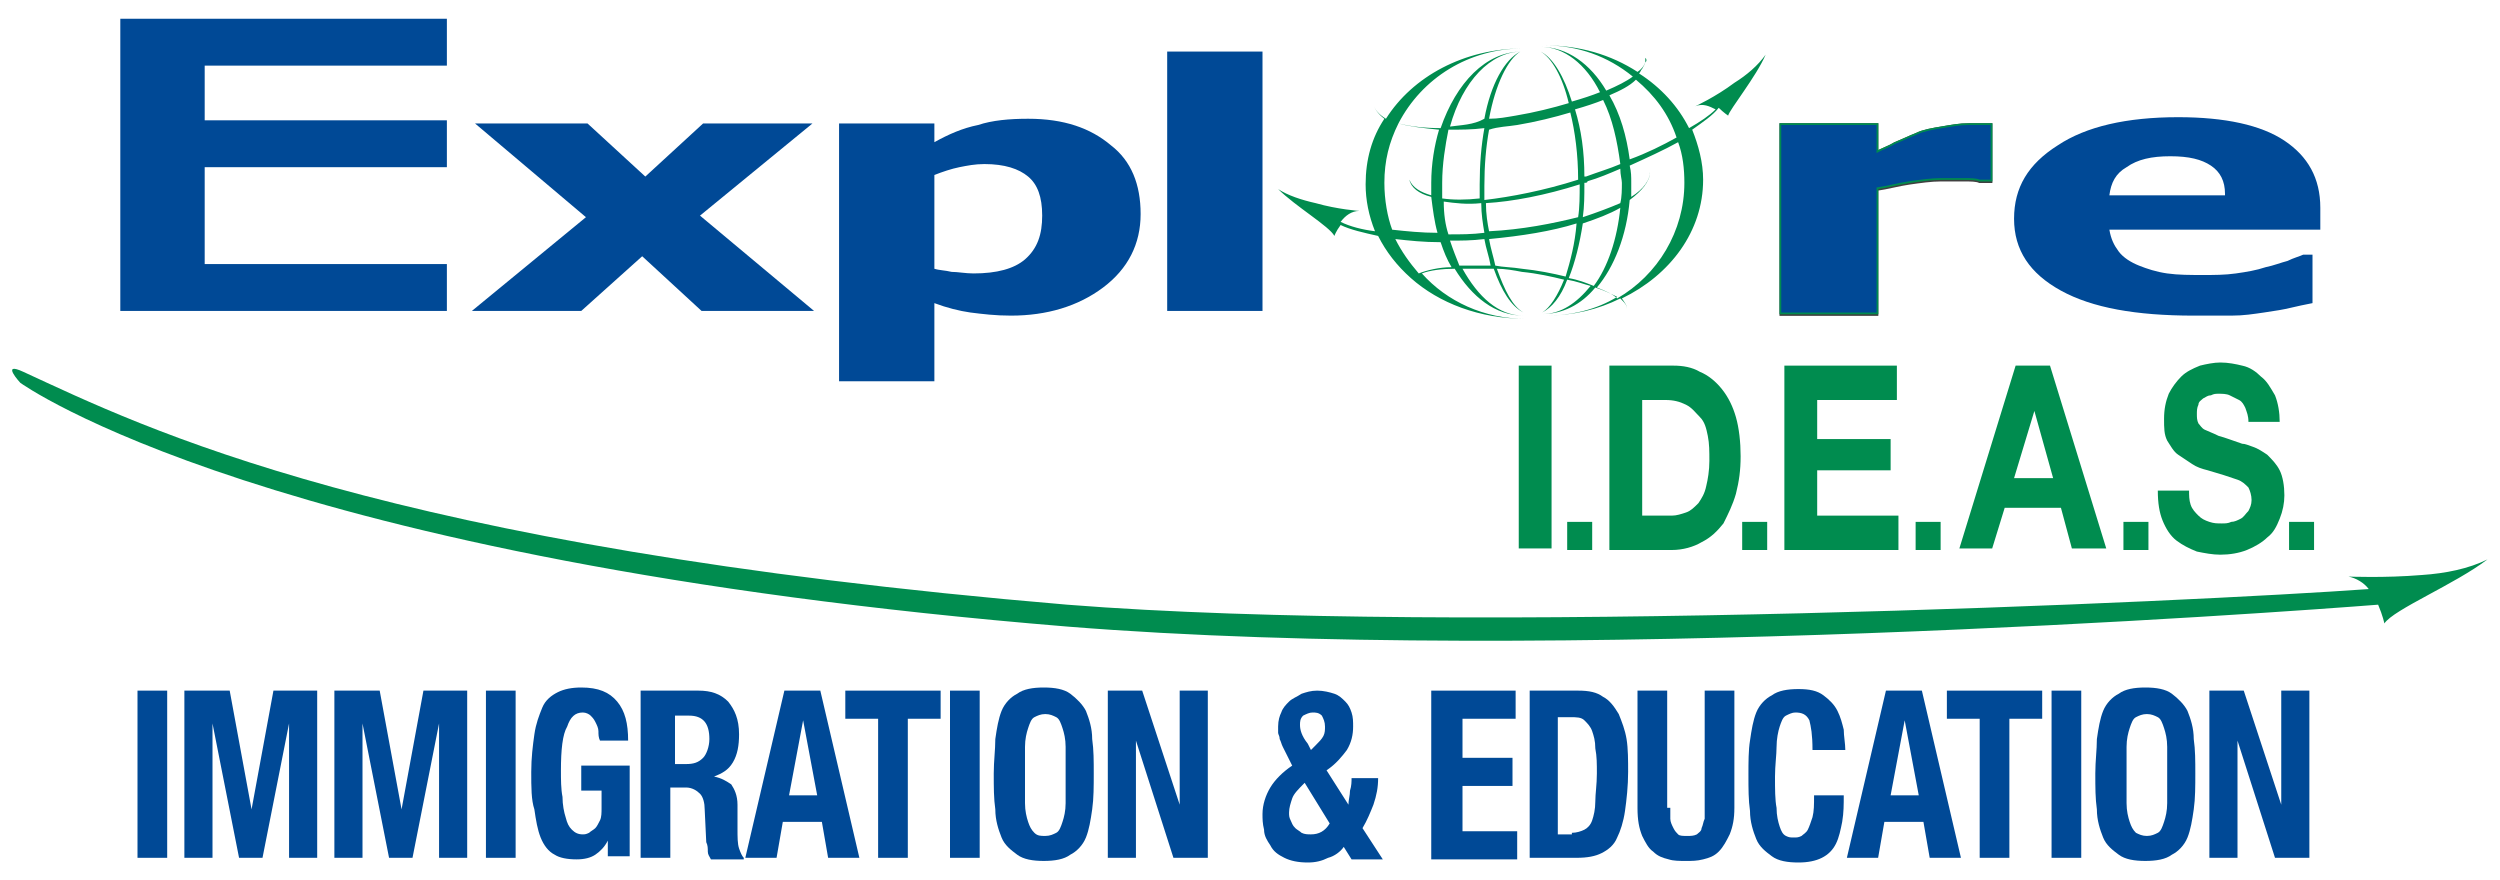 <?xml version="1.0" encoding="utf-8"?>
<!-- Generator: Adobe Illustrator 25.4.1, SVG Export Plug-In . SVG Version: 6.00 Build 0)  -->
<svg version="1.1" id="Layer_1" xmlns="http://www.w3.org/2000/svg" xmlns:xlink="http://www.w3.org/1999/xlink" x="0px" y="0px"
	 viewBox="0 0 160 56.3" style="enable-background:new 0 0 160 56.3;" xml:space="preserve">
<style type="text/css">
	.st0{fill:#008C4F;}
	.st1{fill:#004996;}
	.st2{opacity:0.75;}
	.st3{fill:none;stroke:#000000;stroke-width:0.227;}
	.st4{fill:url(#SVGID_1_);}
	.st5{fill:none;stroke:#008C4F;stroke-width:0.227;}
</style>
<g>
	<g>
		<path class="st0" d="M155,36.8c-2.4,0.2-4.7,0.1-4.7,0.1c0.5,0.1,1,0.4,1.3,0.8c-11.1,0.8-58,3-83.3,1C24.4,35,9.1,27.3,1.5,23.8
			c-1.5-0.7-0.2,0.7-0.2,0.7s15.7,11.4,67,15.6c31,2.5,77.5-0.9,83.9-1.4c0.3,0.7,0.4,1.2,0.4,1.2c0.6-0.9,4.5-2.5,6.6-4.1
			C158,36.4,156.5,36.7,155,36.8L155,36.8z"/>
		<path class="st0" d="M159.2,35.9C159.2,35.8,159.2,35.8,159.2,35.9L159.2,35.9C159.2,35.8,159.2,35.8,159.2,35.9z"/>
	</g>
	<g>
		<path class="st1" d="M8.8,44.2h1.9v10.7H8.8V44.2z"/>
		<path class="st1" d="M14.7,44.2l1.4,7.6h0l1.4-7.6h2.8v10.7h-1.8v-8.6h0l-1.7,8.6h-1.5l-1.7-8.6h0v8.6h-1.8V44.2H14.7z"/>
		<path class="st1" d="M24.3,44.2l1.4,7.6h0l1.4-7.6h2.8v10.7h-1.8v-8.6h0l-1.7,8.6h-1.5l-1.7-8.6h0v8.6h-1.8V44.2H24.3z"/>
		<path class="st1" d="M31.1,44.2H33v10.7h-1.9V44.2z"/>
		<path class="st1" d="M38.3,46.8c0-0.2-0.1-0.4-0.2-0.6c-0.1-0.2-0.2-0.3-0.3-0.4c-0.1-0.1-0.3-0.2-0.5-0.2c-0.5,0-0.8,0.3-1,0.9
			C36,47,35.9,48,35.9,49.3c0,0.6,0,1.2,0.1,1.7c0,0.5,0.1,1,0.2,1.3c0.1,0.4,0.2,0.6,0.4,0.8c0.2,0.2,0.4,0.3,0.7,0.3
			c0.1,0,0.2,0,0.4-0.1c0.1-0.1,0.3-0.2,0.4-0.3c0.1-0.1,0.2-0.3,0.3-0.5c0.1-0.2,0.1-0.5,0.1-0.8v-1.1h-1.3v-1.6h3.1v5.8h-1.4v-1h0
			c-0.2,0.4-0.5,0.7-0.8,0.9c-0.3,0.2-0.7,0.3-1.2,0.3c-0.6,0-1.1-0.1-1.4-0.3c-0.4-0.2-0.7-0.6-0.9-1.1c-0.2-0.5-0.3-1.1-0.4-1.8
			C34,51.2,34,50.4,34,49.4c0-0.9,0.1-1.7,0.2-2.4c0.1-0.7,0.3-1.2,0.5-1.7c0.2-0.5,0.6-0.8,1-1c0.4-0.2,0.9-0.3,1.5-0.3
			c1.1,0,1.8,0.3,2.3,0.9c0.5,0.6,0.7,1.4,0.7,2.5h-1.8C38.3,47.2,38.3,47,38.3,46.8z"/>
		<path class="st1" d="M44.7,44.2c0.8,0,1.4,0.2,1.9,0.7c0.4,0.5,0.7,1.1,0.7,2.1c0,0.7-0.1,1.3-0.4,1.8c-0.3,0.5-0.7,0.7-1.2,0.9v0
			c0.5,0.1,0.8,0.3,1.1,0.5c0.2,0.3,0.4,0.7,0.4,1.3c0,0.2,0,0.4,0,0.7c0,0.2,0,0.5,0,0.8c0,0.6,0,1,0.1,1.3
			c0.1,0.3,0.2,0.5,0.3,0.6v0.1h-2.1c-0.1-0.2-0.2-0.3-0.2-0.5c0-0.2,0-0.4-0.1-0.6l-0.1-2.1c0-0.4-0.1-0.8-0.3-1
			c-0.2-0.2-0.5-0.4-0.9-0.4h-1v4.5h-1.9V44.2H44.7z M43.9,48.9c0.5,0,0.8-0.1,1.1-0.4c0.2-0.2,0.4-0.7,0.4-1.2c0-1-0.4-1.5-1.3-1.5
			h-0.9v3.1H43.9z"/>
		<path class="st1" d="M52.5,44.2L55,54.9h-2l-0.4-2.3h-2.5l-0.4,2.3h-2l2.5-10.7H52.5z M52.3,50.9l-0.9-4.8h0l-0.9,4.8H52.3z"/>
		<path class="st1" d="M60.2,46h-2.1v8.9h-1.9V46h-2.1v-1.8h6.1V46z"/>
		<path class="st1" d="M60.8,44.2h1.9v10.7h-1.9V44.2z"/>
		<path class="st1" d="M63.7,47.3c0.1-0.7,0.2-1.3,0.4-1.8c0.2-0.5,0.6-0.9,1-1.1c0.4-0.3,1-0.4,1.7-0.4s1.3,0.1,1.7,0.4
			c0.4,0.3,0.8,0.7,1,1.1c0.2,0.5,0.4,1.1,0.4,1.8c0.1,0.7,0.1,1.4,0.1,2.2c0,0.8,0,1.6-0.1,2.3c-0.1,0.7-0.2,1.3-0.4,1.8
			c-0.2,0.5-0.6,0.9-1,1.1c-0.4,0.3-1,0.4-1.7,0.4s-1.3-0.1-1.7-0.4c-0.4-0.3-0.8-0.6-1-1.1c-0.2-0.5-0.4-1.1-0.4-1.8
			c-0.1-0.7-0.1-1.4-0.1-2.3C63.6,48.7,63.7,48,63.7,47.3z M65.6,51.4c0,0.5,0.1,0.9,0.2,1.2c0.1,0.3,0.2,0.5,0.4,0.7
			s0.4,0.2,0.7,0.2c0.3,0,0.5-0.1,0.7-0.2s0.3-0.4,0.4-0.7c0.1-0.3,0.2-0.7,0.2-1.2c0-0.5,0-1.1,0-1.8c0-0.7,0-1.3,0-1.8
			c0-0.5-0.1-0.9-0.2-1.2c-0.1-0.3-0.2-0.6-0.4-0.7c-0.2-0.1-0.4-0.2-0.7-0.2c-0.3,0-0.5,0.1-0.7,0.2c-0.2,0.1-0.3,0.4-0.4,0.7
			c-0.1,0.3-0.2,0.7-0.2,1.2c0,0.5,0,1.1,0,1.8C65.6,50.3,65.6,50.9,65.6,51.4z"/>
		<path class="st1" d="M75.5,51.5L75.5,51.5l0-7.3h1.8v10.7h-2.2l-2.4-7.5h0v7.5h-1.8V44.2h2.2L75.5,51.5z"/>
		<path class="st1" d="M86.4,50.6c0.1-0.3,0.1-0.6,0.1-0.8h1.7c0,0.6-0.1,1.1-0.3,1.7c-0.2,0.5-0.4,1-0.7,1.5l1.3,2h-2l-0.5-0.8
			c-0.2,0.3-0.6,0.6-1,0.7c-0.4,0.2-0.8,0.3-1.3,0.3c-0.6,0-1.1-0.1-1.5-0.3c-0.4-0.2-0.7-0.4-0.9-0.8c-0.2-0.3-0.4-0.6-0.4-1
			c-0.1-0.4-0.1-0.7-0.1-1c0-0.6,0.2-1.2,0.5-1.7c0.3-0.5,0.8-1,1.4-1.4l-0.3-0.6c-0.1-0.2-0.2-0.4-0.3-0.6
			c-0.1-0.2-0.1-0.3-0.2-0.5c0-0.2-0.1-0.3-0.1-0.4c0-0.1,0-0.3,0-0.4c0-0.4,0.1-0.7,0.2-0.9c0.1-0.3,0.3-0.5,0.5-0.7
			c0.2-0.2,0.5-0.3,0.8-0.5c0.3-0.1,0.6-0.2,1-0.2c0.4,0,0.8,0.1,1.1,0.2c0.3,0.1,0.5,0.3,0.7,0.5s0.3,0.4,0.4,0.7
			c0.1,0.3,0.1,0.6,0.1,0.9c0,0.5-0.1,1-0.4,1.5c-0.3,0.4-0.7,0.9-1.3,1.3l1.4,2.2C86.3,51.2,86.4,50.9,86.4,50.6z M82.7,51.1
			c-0.1,0.3-0.2,0.6-0.2,0.9c0,0.2,0,0.3,0.1,0.5c0.1,0.2,0.1,0.3,0.3,0.5c0.1,0.1,0.3,0.2,0.4,0.3c0.2,0.1,0.4,0.1,0.6,0.1
			c0.5,0,0.9-0.2,1.2-0.7l-1.6-2.6C83.1,50.5,82.8,50.8,82.7,51.1z M83.7,47.6l0.2,0.4l0.3-0.3c0.2-0.2,0.4-0.4,0.5-0.6
			c0.1-0.2,0.1-0.4,0.1-0.6c0-0.3-0.1-0.5-0.2-0.7c-0.2-0.2-0.4-0.2-0.6-0.2c-0.2,0-0.4,0.1-0.6,0.2c-0.2,0.2-0.2,0.4-0.2,0.6
			C83.2,46.7,83.3,47.1,83.7,47.6z"/>
		<path class="st1" d="M97,46h-3.4v2.5h3.2v1.8h-3.2v2.9h3.5v1.8h-5.5V44.2H97V46z"/>
		<path class="st1" d="M101,44.2c0.7,0,1.2,0.1,1.6,0.4c0.4,0.2,0.7,0.6,1,1.1c0.2,0.5,0.4,1,0.5,1.6c0.1,0.6,0.1,1.4,0.1,2.1
			c0,0.9-0.1,1.8-0.2,2.5c-0.1,0.7-0.3,1.3-0.5,1.7c-0.2,0.5-0.6,0.8-1,1c-0.4,0.2-0.9,0.3-1.6,0.3h-3V44.2H101z M100.6,53.3
			c0.3,0,0.6-0.1,0.8-0.2c0.2-0.1,0.4-0.3,0.5-0.6c0.1-0.3,0.2-0.7,0.2-1.2c0-0.5,0.1-1.1,0.1-1.8c0-0.6,0-1.1-0.1-1.6
			c0-0.5-0.1-0.8-0.2-1.1c-0.1-0.3-0.3-0.5-0.5-0.7c-0.2-0.2-0.5-0.2-0.9-0.2h-0.8v7.5H100.6z"/>
		<path class="st1" d="M106.9,51.7c0,0.3,0,0.5,0,0.7c0,0.2,0.1,0.4,0.2,0.6c0.1,0.2,0.2,0.3,0.3,0.4c0.1,0.1,0.3,0.1,0.6,0.1
			c0.2,0,0.4,0,0.6-0.1c0.1-0.1,0.3-0.2,0.3-0.4c0.1-0.2,0.1-0.4,0.2-0.6c0-0.2,0-0.5,0-0.7v-7.5h1.9v7.5c0,0.7-0.1,1.2-0.3,1.7
			c-0.2,0.4-0.4,0.8-0.7,1.1c-0.3,0.3-0.6,0.4-1,0.5c-0.4,0.1-0.7,0.1-1.1,0.1c-0.4,0-0.8,0-1.1-0.1c-0.4-0.1-0.7-0.2-1-0.5
			c-0.3-0.2-0.5-0.6-0.7-1c-0.2-0.5-0.3-1-0.3-1.8v-7.5h1.9V51.7z"/>
		<path class="st1" d="M115.8,46.1c-0.2-0.4-0.5-0.5-0.9-0.5c-0.2,0-0.4,0.1-0.6,0.2c-0.2,0.1-0.3,0.4-0.4,0.7
			c-0.1,0.3-0.2,0.8-0.2,1.3c0,0.5-0.1,1.2-0.1,1.9c0,0.8,0,1.5,0.1,2c0,0.5,0.1,0.9,0.2,1.2c0.1,0.3,0.2,0.5,0.4,0.6
			c0.2,0.1,0.3,0.1,0.5,0.1c0.2,0,0.3,0,0.5-0.1c0.1-0.1,0.3-0.2,0.4-0.4c0.1-0.2,0.2-0.5,0.3-0.8c0.1-0.4,0.1-0.8,0.1-1.4h1.9
			c0,0.6,0,1.1-0.1,1.7c-0.1,0.5-0.2,1-0.4,1.4c-0.2,0.4-0.5,0.7-0.9,0.9c-0.4,0.2-0.9,0.3-1.5,0.3c-0.7,0-1.3-0.1-1.7-0.4
			c-0.4-0.3-0.8-0.6-1-1.1c-0.2-0.5-0.4-1.1-0.4-1.8c-0.1-0.7-0.1-1.4-0.1-2.3c0-0.8,0-1.6,0.1-2.2c0.1-0.7,0.2-1.3,0.4-1.8
			c0.2-0.5,0.6-0.9,1-1.1c0.4-0.3,1-0.4,1.7-0.4c0.7,0,1.2,0.1,1.6,0.4c0.4,0.3,0.7,0.6,0.9,1c0.2,0.4,0.3,0.8,0.4,1.2
			c0,0.4,0.1,0.9,0.1,1.3H116C116,47,115.9,46.5,115.8,46.1z"/>
		<path class="st1" d="M123,44.2l2.5,10.7h-2l-0.4-2.3h-2.5l-0.4,2.3h-2l2.5-10.7H123z M122.8,50.9l-0.9-4.8h0l-0.9,4.8H122.8z"/>
		<path class="st1" d="M130.7,46h-2.1v8.9h-1.9V46h-2.1v-1.8h6.1V46z"/>
		<path class="st1" d="M131.3,44.2h1.9v10.7h-1.9V44.2z"/>
		<path class="st1" d="M134.2,47.3c0.1-0.7,0.2-1.3,0.4-1.8c0.2-0.5,0.6-0.9,1-1.1c0.4-0.3,1-0.4,1.7-0.4c0.7,0,1.3,0.1,1.7,0.4
			c0.4,0.3,0.8,0.7,1,1.1c0.2,0.5,0.4,1.1,0.4,1.8c0.1,0.7,0.1,1.4,0.1,2.2c0,0.8,0,1.6-0.1,2.3c-0.1,0.7-0.2,1.3-0.4,1.8
			c-0.2,0.5-0.6,0.9-1,1.1c-0.4,0.3-1,0.4-1.7,0.4c-0.7,0-1.3-0.1-1.7-0.4c-0.4-0.3-0.8-0.6-1-1.1c-0.2-0.5-0.4-1.1-0.4-1.8
			c-0.1-0.7-0.1-1.4-0.1-2.3C134.1,48.7,134.2,48,134.2,47.3z M136.1,51.4c0,0.5,0.1,0.9,0.2,1.2c0.1,0.3,0.2,0.5,0.4,0.7
			c0.2,0.1,0.4,0.2,0.7,0.2c0.3,0,0.5-0.1,0.7-0.2c0.2-0.1,0.3-0.4,0.4-0.7c0.1-0.3,0.2-0.7,0.2-1.2c0-0.5,0-1.1,0-1.8
			c0-0.7,0-1.3,0-1.8c0-0.5-0.1-0.9-0.2-1.2c-0.1-0.3-0.2-0.6-0.4-0.7c-0.2-0.1-0.4-0.2-0.7-0.2c-0.3,0-0.5,0.1-0.7,0.2
			c-0.2,0.1-0.3,0.4-0.4,0.7c-0.1,0.3-0.2,0.7-0.2,1.2c0,0.5,0,1.1,0,1.8C136.1,50.3,136.1,50.9,136.1,51.4z"/>
		<path class="st1" d="M146,51.5L146,51.5l0-7.3h1.8v10.7h-2.2l-2.4-7.5h0v7.5h-1.8V44.2h2.2L146,51.5z"/>
	</g>
	<g>
		<g>
			<g class="st2">
				<path d="M127.2,11.6h-0.5c-0.2-0.1-0.6-0.1-1-0.1c-0.4,0-0.9,0-1.5,0c-0.6,0-1.3,0.1-2,0.2c-0.7,0.1-1.4,0.3-2.1,0.4v8H114V8
					h6.1v1.8c0.3-0.2,0.7-0.3,1.2-0.6c0.5-0.2,0.9-0.4,1.4-0.6c0.4-0.2,1-0.3,1.6-0.4c0.6-0.1,1.1-0.2,1.7-0.2c0.2,0,0.4,0,0.7,0
					c0.2,0,0.5,0,0.7,0V11.6z"/>
				<path class="st3" d="M127.2,11.6h-0.5c-0.2-0.1-0.6-0.1-1-0.1c-0.4,0-0.9,0-1.5,0c-0.6,0-1.3,0.1-2,0.2
					c-0.7,0.1-1.4,0.3-2.1,0.4v8H114V8h6.1v1.8c0.3-0.2,0.7-0.3,1.2-0.6c0.5-0.2,0.9-0.4,1.4-0.6c0.4-0.2,1-0.3,1.6-0.4
					c0.6-0.1,1.1-0.2,1.7-0.2c0.2,0,0.4,0,0.7,0c0.2,0,0.5,0,0.7,0V11.6z"/>
			</g>
			<g>
				<g>
					<linearGradient id="SVGID_1_" gradientUnits="userSpaceOnUse" x1="113.982" y1="13.904" x2="127.154" y2="13.904">
						<stop  offset="0" style="stop-color:#008C4F"/>
						<stop  offset="1" style="stop-color:#6CBF70"/>
					</linearGradient>
					<path class="st4" d="M127.2,11.5h-0.5c-0.2-0.1-0.6-0.1-1-0.1c-0.4,0-0.9,0-1.5,0c-0.6,0-1.3,0.1-2,0.2
						c-0.7,0.1-1.4,0.3-2.1,0.4v8H114v-12h6.1v1.8c0.3-0.2,0.7-0.3,1.2-0.6c0.5-0.2,0.9-0.4,1.4-0.6c0.4-0.2,1-0.3,1.6-0.4
						c0.6-0.1,1.1-0.2,1.7-0.2c0.2,0,0.4,0,0.7,0c0.2,0,0.5,0,0.7,0V11.5z"/>
				</g>
				<g>
					<path class="st5" d="M127.2,11.5h-0.5c-0.2-0.1-0.6-0.1-1-0.1c-0.4,0-0.9,0-1.5,0c-0.6,0-1.3,0.1-2,0.2
						c-0.7,0.1-1.4,0.3-2.1,0.4v8H114v-12h6.1v1.8c0.3-0.2,0.7-0.3,1.2-0.6c0.5-0.2,0.9-0.4,1.4-0.6c0.4-0.2,1-0.3,1.6-0.4
						c0.6-0.1,1.1-0.2,1.7-0.2c0.2,0,0.4,0,0.7,0c0.2,0,0.5,0,0.7,0V11.5z"/>
				</g>
			</g>
		</g>
		<polygon class="st1" points="28.6,4.2 28.6,1.2 7.7,1.2 7.7,7.5 7.7,10.7 7.7,19.9 28.6,19.9 28.6,16.9 13.1,16.9 13.1,11.5 
			13.1,10.7 28.6,10.7 28.6,7.7 13.1,7.7 13.1,4.2 		"/>
		<path class="st1" d="M52.1,19.9h-7.2l-3.8-3.5l-3.9,3.5h-7l7.3-6l-7.1-6h7.2l3.7,3.4l3.7-3.4h7l-7.2,5.9L52.1,19.9z"/>
		<path class="st1" d="M73,13.7c0,1.9-0.8,3.5-2.4,4.7c-1.6,1.2-3.6,1.8-5.9,1.8c-1,0-1.8-0.1-2.6-0.2c-0.7-0.1-1.5-0.3-2.3-0.6v5
			h-6.1V7.9h6.1v1.2c0.9-0.5,1.8-0.9,2.8-1.1c0.9-0.3,2-0.4,3.2-0.4c2.3,0,4,0.6,5.3,1.7C72.4,10.3,73,11.8,73,13.7z M66.7,13.8
			c0-1.2-0.3-2-0.9-2.5c-0.6-0.5-1.5-0.8-2.8-0.8c-0.6,0-1.1,0.1-1.6,0.2c-0.5,0.1-1.1,0.3-1.6,0.5v6c0.3,0.1,0.7,0.1,1.1,0.2
			c0.4,0,0.9,0.1,1.4,0.1c1.5,0,2.6-0.3,3.3-0.9C66.4,15.9,66.7,15,66.7,13.8z"/>
		<path class="st1" d="M80.8,19.9h-6.1V3.3h6.1V19.9z"/>
		<path class="st1" d="M127.2,11.5h-0.5c-0.2-0.1-0.6-0.1-1-0.1c-0.4,0-0.9,0-1.5,0c-0.6,0-1.3,0.1-2,0.2c-0.7,0.1-1.4,0.3-2.1,0.4
			v8H114v-12h6.1v1.8c0.3-0.2,0.7-0.3,1.2-0.6c0.5-0.2,0.9-0.4,1.4-0.6c0.4-0.2,1-0.3,1.6-0.4c0.6-0.1,1.1-0.2,1.7-0.2
			c0.2,0,0.4,0,0.7,0c0.2,0,0.5,0,0.7,0V11.5z"/>
		<path class="st1" d="M140.4,20.2c-3.7,0-6.5-0.5-8.5-1.6c-2-1.1-3-2.6-3-4.6c0-2,0.9-3.5,2.8-4.7c1.8-1.2,4.4-1.8,7.7-1.8
			c3,0,5.3,0.5,6.8,1.5c1.5,1,2.3,2.4,2.3,4.3v1.4H135c0.1,0.6,0.3,1,0.6,1.4c0.3,0.4,0.8,0.7,1.3,0.9c0.5,0.2,1.1,0.4,1.8,0.5
			c0.7,0.1,1.5,0.1,2.3,0.1c0.7,0,1.4,0,2.1-0.1c0.7-0.1,1.3-0.2,1.9-0.4c0.5-0.1,1-0.3,1.4-0.4c0.4-0.2,0.8-0.3,1-0.4h0.6v3.1
			c-0.5,0.1-1,0.2-1.4,0.3c-0.4,0.1-1,0.2-1.7,0.3c-0.7,0.1-1.3,0.2-2.1,0.2C142.2,20.2,141.4,20.2,140.4,20.2z M142.4,12.4
			c0-0.8-0.3-1.4-0.9-1.8c-0.6-0.4-1.4-0.6-2.6-0.6c-1.2,0-2.1,0.2-2.8,0.7c-0.7,0.4-1,1-1.1,1.8H142.4z"/>
		<g>
			<path class="st0" d="M105.3,4c0-0.1,0-0.2,0-0.3C105.4,3.8,105.4,3.9,105.3,4z"/>
			<path class="st0" d="M113,3.5c-0.5,0.7-1.2,1.3-2,1.8l0,0c-1.2,0.9-2.5,1.5-2.5,1.5c0.5-0.2,0.9,0,1.3,0.2
				c-0.4,0.4-1,0.8-1.7,1.2c-0.7-1.4-1.8-2.6-3.2-3.5c0.1-0.1,0.1-0.2,0.2-0.3c0.1-0.2,0.2-0.3,0.2-0.5c0,0.2-0.2,0.5-0.5,0.7
				c-1.7-1.1-3.7-1.7-6-1.7c2.2,0,4.1,0.7,5.7,2c-0.4,0.3-1,0.6-1.7,0.9c-1-1.7-2.5-2.8-4.2-2.8c1.5,0,2.9,1.1,3.8,2.9
				c-0.5,0.2-1.1,0.4-1.8,0.6c-0.5-1.6-1.2-2.8-2-3.2c0.7,0.4,1.4,1.6,1.8,3.3c-1,0.3-2.2,0.6-3.4,0.8c-0.6,0.1-1.1,0.2-1.7,0.2
				c0.4-2.2,1.2-3.8,2-4.3c-1,0.5-1.9,2.1-2.3,4.3C94.3,8,93.5,8,92.8,8.1c0.8-2.9,2.6-4.8,4.6-4.8c-2.3,0-4.2,2-5.2,4.9
				c-1,0-1.9-0.1-2.7-0.3C91,5,94,3.1,97.5,3.1c-3.8,0-7.1,1.8-8.8,4.5C88.2,7.3,88,7,87.9,6.7c0.1,0.3,0.3,0.6,0.7,0.9
				c-0.8,1.2-1.2,2.6-1.2,4.2c0,1,0.2,2,0.6,3c-0.8-0.1-1.6-0.3-2.2-0.6c0.3-0.4,0.7-0.7,1.2-0.7c0,0-1.4-0.1-2.8-0.5l0,0
				c-0.9-0.2-1.8-0.5-2.4-0.9c1.1,1.1,3.3,2.4,3.6,3c0,0,0.1-0.3,0.4-0.7c0.6,0.3,1.5,0.5,2.4,0.7c0.5,1,1.2,1.9,2.1,2.7
				c-0.2,0.2-0.4,0.3-0.4,0.5c0-0.2,0.2-0.3,0.4-0.5c1.8,1.6,4.4,2.6,7.3,2.6c-2.6,0-5-1.1-6.6-2.9c0.5-0.2,1.3-0.3,2.1-0.3
				c1.1,1.8,2.6,3,4.4,3c-1.6,0-2.9-1.2-3.9-3c0.6,0,1.3,0,2,0c0.5,1.4,1.1,2.4,1.9,2.8c-0.7-0.4-1.2-1.4-1.7-2.8
				c0.5,0,1.1,0.1,1.6,0.2c1,0.1,1.9,0.3,2.7,0.5c-0.4,1-0.9,1.8-1.4,2.1c0.6-0.3,1.2-1,1.6-2.1c0.6,0.1,1.1,0.3,1.5,0.4
				c-0.9,1.1-1.9,1.8-3.1,1.8c1.3,0,2.5-0.6,3.4-1.7c0.6,0.2,1,0.4,1.4,0.6c-1.3,0.8-2.9,1.2-4.6,1.2c1.8,0,3.4-0.4,4.8-1.1
				c0.3,0.3,0.5,0.5,0.4,0.8c0.1-0.3-0.1-0.5-0.3-0.8c3.1-1.5,5.2-4.3,5.2-7.6c0-1.1-0.3-2.2-0.7-3.2c0.7-0.5,1.3-0.9,1.7-1.4
				c0.3,0.3,0.6,0.5,0.6,0.5C110.7,7,112.4,4.9,113,3.5L113,3.5z M104.7,5.1c1.2,1,2.1,2.2,2.6,3.7c-0.9,0.5-1.9,1-3,1.4
				c-0.2-1.5-0.6-2.9-1.3-4.1C103.7,5.8,104.3,5.5,104.7,5.1z M102.6,6.4c0.6,1.2,0.9,2.6,1.1,4.1c-0.7,0.3-1.4,0.5-2.2,0.8
				c0,0-0.1,0-0.1,0c0-1.6-0.2-3-0.6-4.3C101.5,6.8,102.1,6.6,102.6,6.4z M103.8,11.7c0,0.4,0,0.9-0.1,1.3c-0.7,0.3-1.5,0.6-2.4,0.9
				c0.1-0.7,0.1-1.4,0.1-2.1c0,0,0,0,0-0.1c0.1,0,0.2,0,0.2-0.1c0.7-0.2,1.4-0.5,2.1-0.8C103.7,11.2,103.8,11.5,103.8,11.7z
				 M92.4,12.9c0.7,0.1,1.5,0.2,2.4,0.1c0,0.7,0.1,1.3,0.2,1.9c-0.8,0.1-1.5,0.1-2.3,0.1C92.5,14.4,92.4,13.7,92.4,12.9z M95.1,13
				c1.7-0.1,3.8-0.5,6-1.2c0,0.7,0,1.5-0.1,2.1c-1.6,0.4-3.6,0.8-5.7,0.9C95.2,14.3,95.1,13.7,95.1,13z M97.1,8
				c1.2-0.2,2.4-0.5,3.4-0.8c0.3,1.2,0.5,2.7,0.5,4.3c-2.2,0.7-4.3,1.1-6,1.3c0-0.3,0-0.6,0-0.9c0-1.3,0.1-2.5,0.3-3.6
				C95.9,8.1,96.5,8.1,97.1,8z M95,8.2c-0.2,1.1-0.3,2.3-0.3,3.6c0,0.3,0,0.6,0,0.9c-0.9,0.1-1.7,0.1-2.4,0c0-0.3,0-0.6,0-1
				c0-1.2,0.2-2.4,0.4-3.4C93.5,8.3,94.2,8.3,95,8.2z M88.6,11.7c0-1.4,0.3-2.6,0.9-3.8c0.7,0.2,1.6,0.3,2.6,0.4
				c-0.3,1-0.5,2.2-0.5,3.4c0,0.3,0,0.6,0,0.8c-0.7-0.2-1.2-0.5-1.4-1c0.1,0.5,0.6,0.9,1.4,1.1c0.1,0.8,0.2,1.6,0.4,2.3
				c-1,0-2-0.1-2.9-0.2C88.8,13.9,88.6,12.8,88.6,11.7z M90.8,17.5c-0.6-0.7-1.1-1.4-1.5-2.2c0.9,0.1,1.8,0.2,2.9,0.2
				c0.2,0.6,0.4,1.1,0.7,1.6C92.1,17.1,91.3,17.3,90.8,17.5z M93.4,17c-0.2-0.5-0.4-1-0.6-1.6c0.7,0,1.4,0,2.2-0.1c0,0,0,0,0,0
				c0.1,0.6,0.3,1.1,0.4,1.7C94.7,17,94,17,93.4,17z M97.4,17.2c-0.6-0.1-1.2-0.1-1.7-0.2c-0.1-0.5-0.3-1.1-0.4-1.7
				c2.1-0.2,4-0.5,5.6-1c-0.1,1.3-0.4,2.4-0.7,3.4C99.4,17.5,98.4,17.3,97.4,17.2z M100.4,17.8c0.4-1,0.7-2.2,0.9-3.5
				c0.9-0.3,1.7-0.6,2.4-1c-0.2,2-0.8,3.8-1.7,5C101.5,18.1,101,17.9,100.4,17.8z M107.8,11.7c0,3.1-1.7,5.9-4.3,7.4
				c-0.3-0.3-0.8-0.5-1.3-0.7c1.1-1.3,1.9-3.3,2.1-5.6c0.8-0.6,1.3-1.2,1.3-1.8c0,0.5-0.4,1.1-1.2,1.6c0-0.3,0-0.6,0-0.9
				c0-0.4,0-0.7-0.1-1.1c1.1-0.5,2.2-1,3.1-1.5C107.7,9.9,107.8,10.8,107.8,11.7z"/>
			<path class="st0" d="M81.8,12C81.8,12,81.8,12,81.8,12C81.8,12,81.8,12,81.8,12L81.8,12z"/>
		</g>
	</g>
	<path class="st0" d="M99.3,23.4v11.7h-2.1V23.4H99.3z"/>
	<path class="st0" d="M101.9,33.4v1.8h-1.6v-1.8H101.9z"/>
	<path class="st0" d="M107.1,23.4c0.6,0,1.2,0.1,1.7,0.4c0.5,0.2,1,0.6,1.4,1.1c0.4,0.5,0.7,1.1,0.9,1.8c0.2,0.7,0.3,1.6,0.3,2.5
		c0,0.9-0.1,1.6-0.3,2.4c-0.2,0.7-0.5,1.3-0.8,1.9c-0.4,0.5-0.8,0.9-1.4,1.2c-0.5,0.3-1.2,0.5-1.9,0.5H103V23.4H107.1z M107,33
		c0.3,0,0.6-0.1,0.9-0.2c0.3-0.1,0.5-0.3,0.8-0.6c0.2-0.3,0.4-0.6,0.5-1.1c0.1-0.4,0.2-1,0.2-1.6c0-0.6,0-1.1-0.1-1.6
		c-0.1-0.5-0.2-0.9-0.5-1.2s-0.5-0.6-0.9-0.8c-0.4-0.2-0.8-0.3-1.3-0.3h-1.5V33H107z"/>
	<path class="st0" d="M113.1,33.4v1.8h-1.6v-1.8H113.1z"/>
	<path class="st0" d="M121.4,23.4v2.2h-5.1v2.5h4.7v2h-4.7V33h5.2v2.2h-7.3V23.4H121.4z"/>
	<path class="st0" d="M124.2,33.4v1.8h-1.6v-1.8H124.2z"/>
	<path class="st0" d="M131.2,23.4l3.6,11.7h-2.2l-0.7-2.6h-3.6l-0.8,2.6h-2.1l3.6-11.7H131.2z M131.4,30.6l-1.2-4.3h0l-1.3,4.3
		H131.4z"/>
	<path class="st0" d="M137.5,33.4v1.8h-1.6v-1.8H137.5z"/>
	<path class="st0" d="M140.2,32.3c0.1,0.3,0.3,0.5,0.5,0.7c0.2,0.2,0.4,0.3,0.7,0.4c0.3,0.1,0.5,0.1,0.8,0.1c0.2,0,0.4,0,0.6-0.1
		c0.2,0,0.4-0.1,0.6-0.2c0.2-0.1,0.3-0.3,0.5-0.5c0.1-0.2,0.2-0.4,0.2-0.7c0-0.3-0.1-0.6-0.2-0.8c-0.2-0.2-0.4-0.4-0.7-0.5
		c-0.3-0.1-0.6-0.2-0.9-0.3c-0.3-0.1-0.7-0.2-1-0.3c-0.4-0.1-0.7-0.2-1-0.4c-0.3-0.2-0.6-0.4-0.9-0.6s-0.5-0.6-0.7-0.9
		c-0.2-0.4-0.2-0.8-0.2-1.4c0-0.6,0.1-1.1,0.3-1.6c0.2-0.4,0.5-0.8,0.8-1.1c0.3-0.3,0.7-0.5,1.2-0.7c0.4-0.1,0.9-0.2,1.3-0.2
		c0.5,0,1,0.1,1.4,0.2c0.5,0.1,0.9,0.4,1.2,0.7c0.4,0.3,0.6,0.7,0.9,1.2c0.2,0.5,0.3,1.1,0.3,1.7h-2c0-0.4-0.1-0.6-0.2-0.9
		c-0.1-0.2-0.2-0.4-0.4-0.5s-0.4-0.2-0.6-0.3c-0.2-0.1-0.5-0.1-0.7-0.1c-0.2,0-0.3,0-0.5,0.1c-0.2,0-0.3,0.1-0.5,0.2
		c-0.1,0.1-0.3,0.2-0.3,0.4c-0.1,0.2-0.1,0.4-0.1,0.6c0,0.2,0,0.4,0.1,0.6c0.1,0.1,0.2,0.3,0.4,0.4s0.5,0.2,0.9,0.4
		c0.4,0.1,0.9,0.3,1.5,0.5c0.2,0,0.4,0.1,0.7,0.2c0.3,0.1,0.6,0.3,0.9,0.5c0.3,0.3,0.6,0.6,0.8,1c0.2,0.4,0.3,1,0.3,1.6
		c0,0.5-0.1,1-0.3,1.5c-0.2,0.5-0.4,0.9-0.8,1.2c-0.3,0.3-0.8,0.6-1.3,0.8c-0.5,0.2-1.1,0.3-1.7,0.3c-0.5,0-1-0.1-1.5-0.2
		c-0.5-0.2-0.9-0.4-1.3-0.7c-0.4-0.3-0.7-0.8-0.9-1.3c-0.2-0.5-0.3-1.1-0.3-1.9h2C140.1,31.7,140.1,32,140.2,32.3z"/>
	<path class="st0" d="M148.1,33.4v1.8h-1.6v-1.8H148.1z"/>
</g>
</svg>
